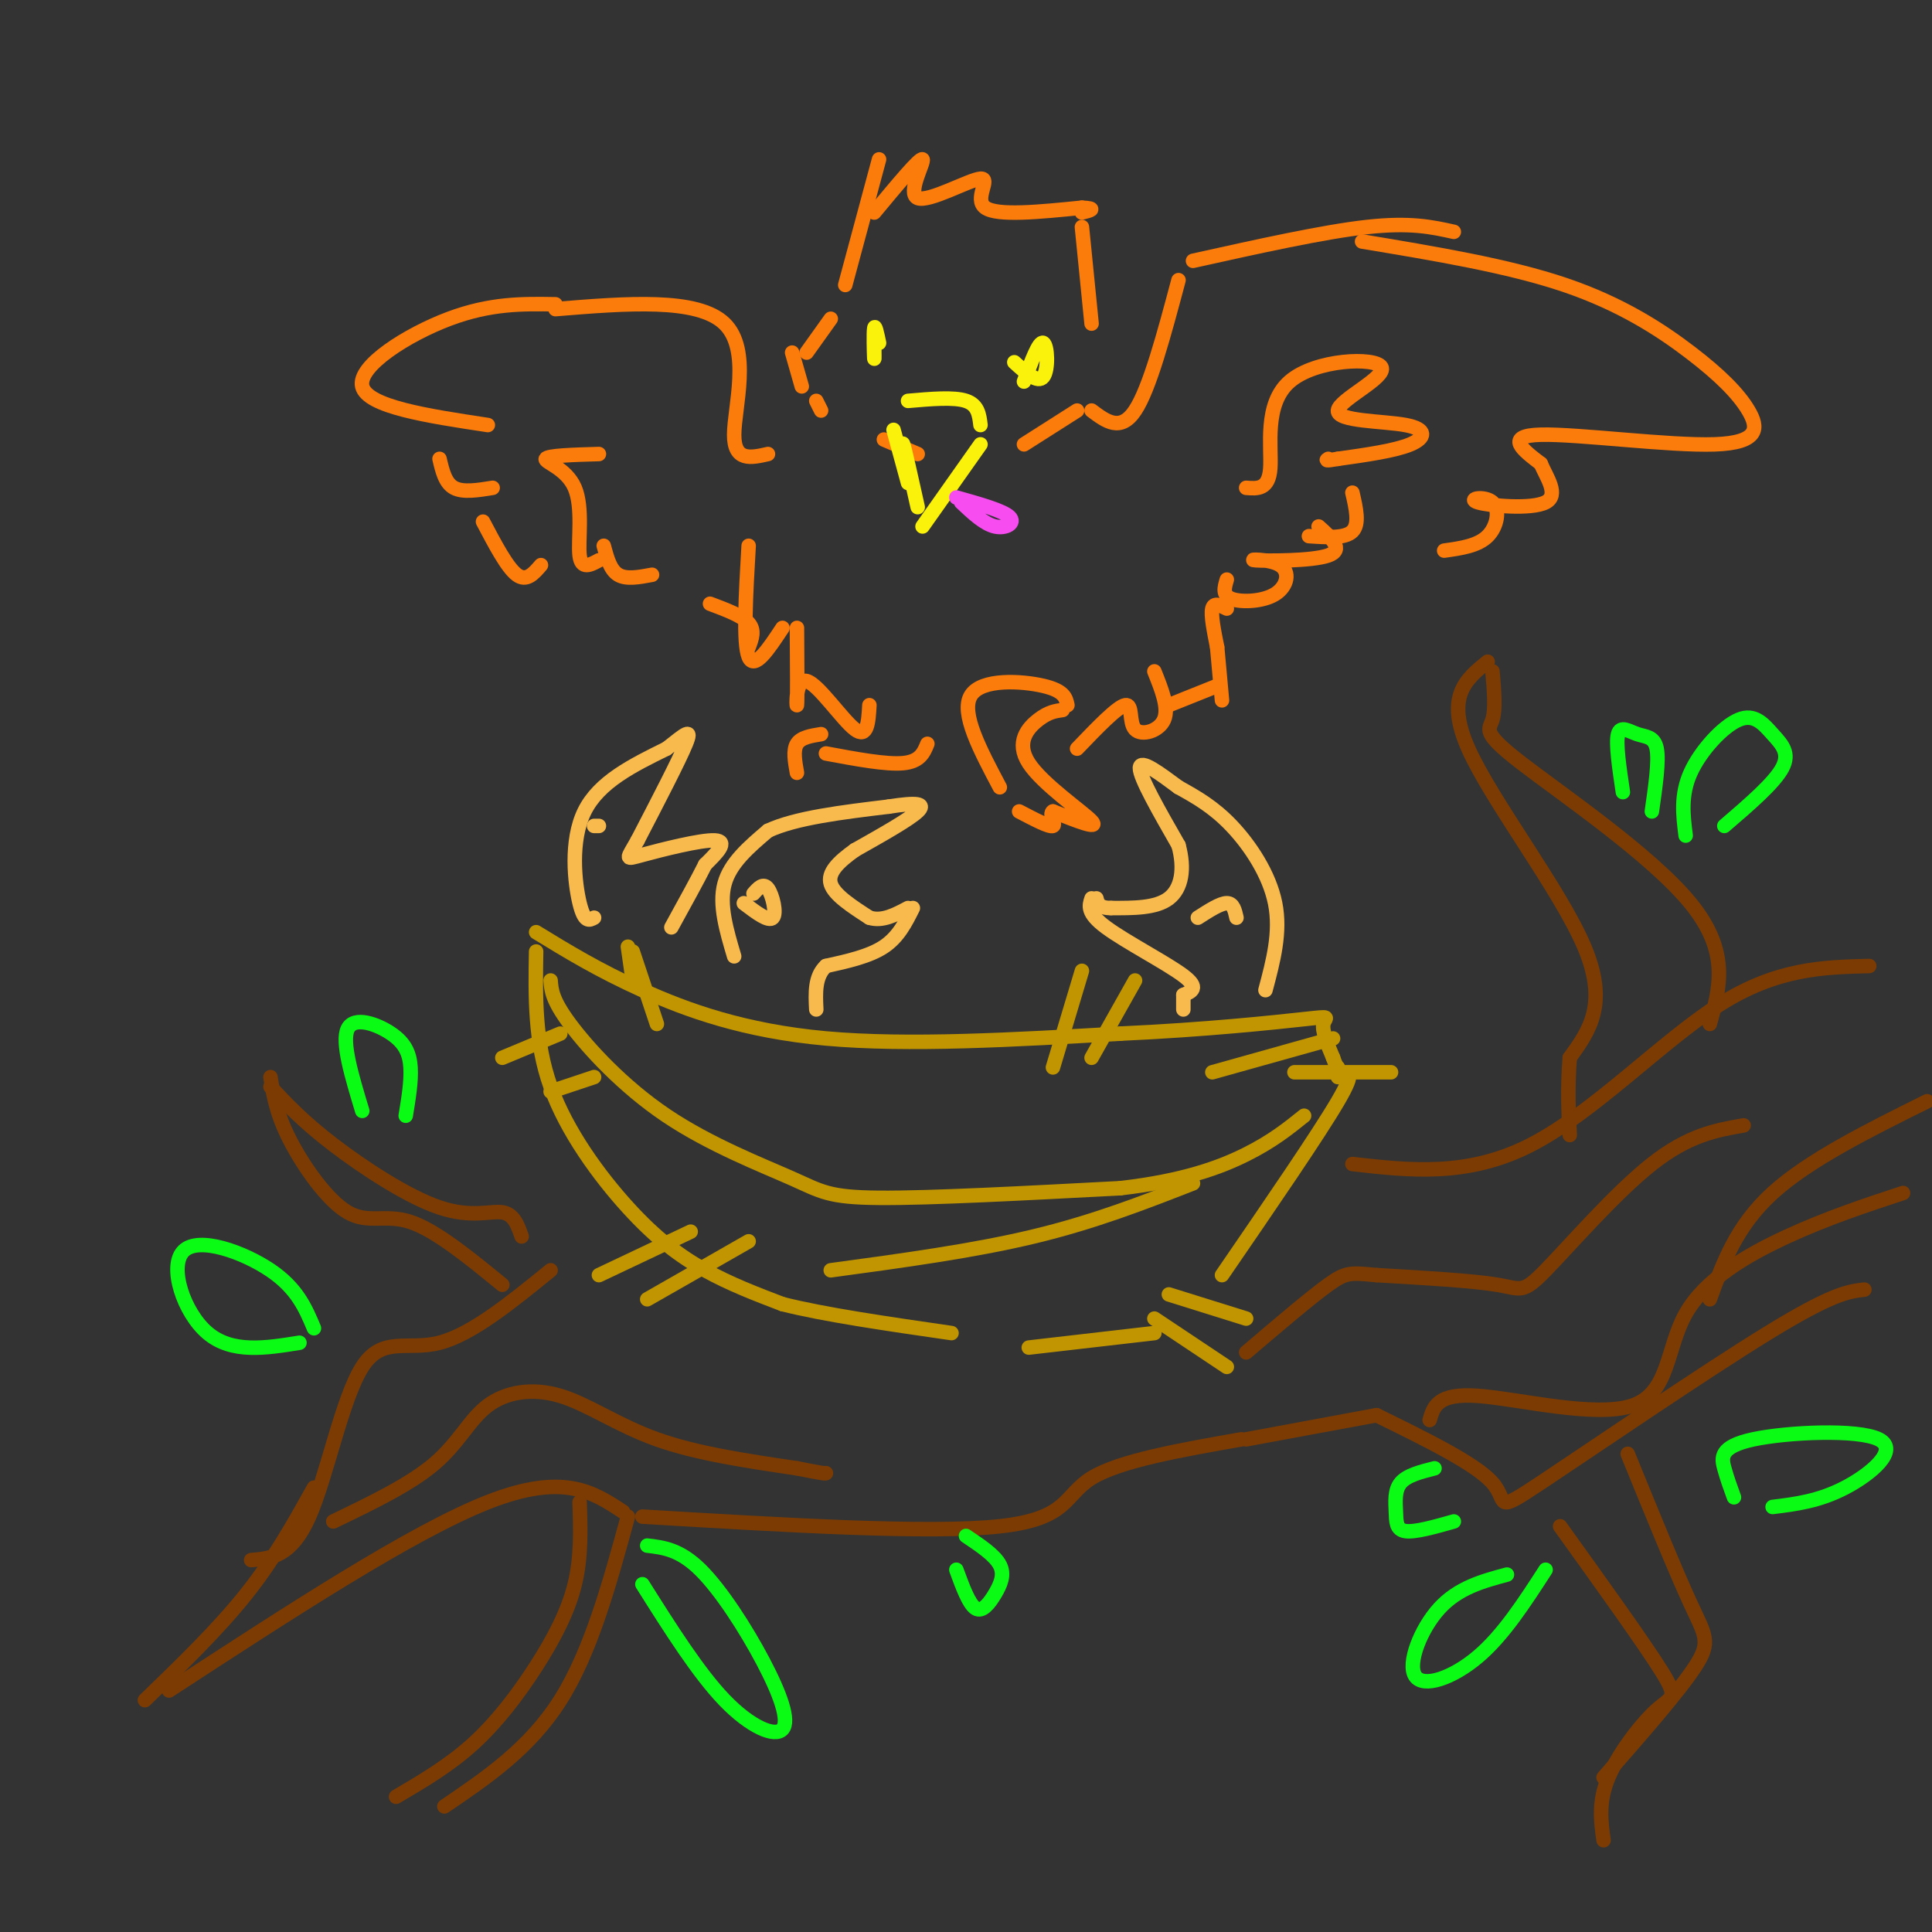<svg viewBox='0 0 400 400' version='1.1' xmlns='http://www.w3.org/2000/svg' xmlns:xlink='http://www.w3.org/1999/xlink'><rect x="0" y="0" width="400" height="400" fill="#333333" stroke="none"/><g fill='none' stroke='rgb(192,149,1)' stroke-width='3' stroke-linecap='round' stroke-linejoin='round'><path d='M111,193c6.422,3.933 12.844,7.867 22,12c9.156,4.133 21.044,8.467 38,10c16.956,1.533 38.978,0.267 61,-1'/><path d='M232,214c17.821,-0.810 31.875,-2.333 38,-3c6.125,-0.667 4.321,-0.476 4,1c-0.321,1.476 0.839,4.238 2,7'/><path d='M276,219c0.500,1.500 0.750,1.750 1,2'/><path d='M277,223c2.000,-0.917 4.000,-1.833 0,5c-4.000,6.833 -14.000,21.417 -24,36'/><path d='M111,197c-0.161,9.351 -0.321,18.702 3,28c3.321,9.298 10.125,18.542 16,25c5.875,6.458 10.821,10.131 16,13c5.179,2.869 10.589,4.935 16,7'/><path d='M162,270c8.500,2.167 21.750,4.083 35,6'/><path d='M114,203c0.150,2.011 0.300,4.022 4,9c3.700,4.978 10.951,12.922 20,19c9.049,6.078 19.898,10.290 26,13c6.102,2.710 7.458,3.917 18,4c10.542,0.083 30.271,-0.959 50,-2'/><path d='M232,246c13.022,-1.511 20.578,-4.289 26,-7c5.422,-2.711 8.711,-5.356 12,-8'/><path d='M247,245c-10.250,4.000 -20.500,8.000 -33,11c-12.500,3.000 -27.250,5.000 -42,7'/><path d='M143,255c0.000,0.000 -19.000,9.000 -19,9'/><path d='M155,257c0.000,0.000 -21.000,12.000 -21,12'/><path d='M218,221c0.000,0.000 6.000,-20.000 6,-20'/><path d='M226,219c0.000,0.000 9.000,-16.000 9,-16'/><path d='M242,268c0.000,0.000 16.000,5.000 16,5'/><path d='M239,273c0.000,0.000 15.000,10.000 15,10'/><path d='M116,214c0.000,0.000 -12.000,5.000 -12,5'/><path d='M123,223c0.000,0.000 -9.000,3.000 -9,3'/><path d='M131,203c0.000,0.000 -1.000,-7.000 -1,-7'/><path d='M136,212c0.000,0.000 -5.000,-15.000 -5,-15'/><path d='M251,222c0.000,0.000 25.000,-7.000 25,-7'/><path d='M268,222c0.000,0.000 20.000,0.000 20,0'/><path d='M213,279c0.000,0.000 26.000,-3.000 26,-3'/></g>
<g fill='none' stroke='rgb(124,59,2)' stroke-width='3' stroke-linecap='round' stroke-linejoin='round'><path d='M280,241c11.978,1.356 23.956,2.711 37,-4c13.044,-6.711 27.156,-21.489 39,-29c11.844,-7.511 21.422,-7.756 31,-8'/><path d='M386,267c-3.292,0.381 -6.583,0.762 -20,9c-13.417,8.238 -36.958,24.333 -47,31c-10.042,6.667 -6.583,3.905 -10,0c-3.417,-3.905 -13.708,-8.952 -24,-14'/><path d='M285,293c0.000,0.000 -27.000,5.000 -27,5'/><path d='M257,298c-12.622,2.222 -25.244,4.444 -31,8c-5.756,3.556 -4.644,8.444 -19,10c-14.356,1.556 -44.178,-0.222 -74,-2'/><path d='M129,313c-6.167,-4.083 -12.333,-8.167 -28,-2c-15.667,6.167 -40.833,22.583 -66,39'/><path d='M114,263c-8.167,6.643 -16.333,13.286 -23,15c-6.667,1.714 -11.833,-1.500 -16,5c-4.167,6.500 -7.333,22.714 -11,31c-3.667,8.286 -7.833,8.643 -12,9'/><path d='M65,308c-4.083,7.333 -8.167,14.667 -14,22c-5.833,7.333 -13.417,14.667 -21,22'/><path d='M130,314c-3.833,14.000 -7.667,28.000 -14,38c-6.333,10.000 -15.167,16.000 -24,22'/><path d='M120,311c0.190,5.673 0.381,11.345 -1,17c-1.381,5.655 -4.333,11.292 -8,17c-3.667,5.708 -8.048,11.488 -13,16c-4.952,4.512 -10.476,7.756 -16,11'/><path d='M108,256c-0.798,-2.315 -1.595,-4.631 -4,-5c-2.405,-0.369 -6.417,1.208 -13,-1c-6.583,-2.208 -15.738,-8.202 -22,-13c-6.262,-4.798 -9.631,-8.399 -13,-12'/><path d='M56,223c0.607,3.780 1.214,7.560 4,13c2.786,5.440 7.750,12.542 12,15c4.250,2.458 7.786,0.274 13,2c5.214,1.726 12.107,7.363 19,13'/><path d='M337,301c4.956,12.156 9.911,24.311 13,31c3.089,6.689 4.311,7.911 1,13c-3.311,5.089 -11.156,14.044 -19,23'/><path d='M323,316c8.696,12.113 17.393,24.226 21,30c3.607,5.774 2.125,5.208 -1,8c-3.125,2.792 -7.893,8.940 -10,14c-2.107,5.060 -1.554,9.030 -1,13'/><path d='M354,212c2.089,-7.494 4.179,-14.988 -4,-25c-8.179,-10.012 -26.625,-22.542 -35,-29c-8.375,-6.458 -6.679,-6.845 -6,-9c0.679,-2.155 0.339,-6.077 0,-10'/><path d='M308,137c-4.422,3.556 -8.844,7.111 -4,18c4.844,10.889 18.956,29.111 24,41c5.044,11.889 1.022,17.444 -3,23'/><path d='M325,219c-0.500,6.500 -0.250,11.250 0,16'/><path d='M361,233c-5.690,0.994 -11.381,1.988 -19,8c-7.619,6.012 -17.167,17.042 -22,22c-4.833,4.958 -4.952,3.845 -10,3c-5.048,-0.845 -15.024,-1.423 -25,-2'/><path d='M285,264c-5.356,-0.489 -6.244,-0.711 -10,2c-3.756,2.711 -10.378,8.356 -17,14'/><path d='M296,294c0.807,-2.802 1.614,-5.604 10,-5c8.386,0.604 24.351,4.616 32,2c7.649,-2.616 6.982,-11.858 11,-19c4.018,-7.142 12.719,-12.183 21,-16c8.281,-3.817 16.140,-6.408 24,-9'/><path d='M354,269c2.750,-7.583 5.500,-15.167 13,-22c7.500,-6.833 19.750,-12.917 32,-19'/><path d='M69,315c7.971,-3.836 15.943,-7.671 21,-12c5.057,-4.329 7.201,-9.150 11,-12c3.799,-2.850 9.254,-3.729 15,-2c5.746,1.729 11.785,6.065 20,9c8.215,2.935 18.608,4.467 29,6'/><path d='M165,304c5.833,1.167 5.917,1.083 6,1'/></g>
<g fill='none' stroke='rgb(10,252,21)' stroke-width='3' stroke-linecap='round' stroke-linejoin='round'><path d='M65,275c-1.732,-4.125 -3.464,-8.250 -9,-12c-5.536,-3.750 -14.875,-7.125 -18,-4c-3.125,3.125 -0.036,12.750 5,17c5.036,4.250 12.018,3.125 19,2'/><path d='M75,230c-2.161,-7.149 -4.321,-14.298 -3,-17c1.321,-2.702 6.125,-0.958 9,1c2.875,1.958 3.821,4.131 4,7c0.179,2.869 -0.411,6.435 -1,10'/><path d='M134,320c3.367,0.396 6.734,0.791 11,5c4.266,4.209 9.432,12.231 13,19c3.568,6.769 5.537,12.284 4,14c-1.537,1.716 -6.582,-0.367 -12,-6c-5.418,-5.633 -11.209,-14.817 -17,-24'/><path d='M198,325c1.310,3.577 2.619,7.155 4,8c1.381,0.845 2.833,-1.042 4,-3c1.167,-1.958 2.048,-3.988 1,-6c-1.048,-2.012 -4.024,-4.006 -7,-6'/><path d='M312,326c-5.048,1.363 -10.095,2.726 -14,7c-3.905,4.274 -6.667,11.458 -5,14c1.667,2.542 7.762,0.440 13,-4c5.238,-4.440 9.619,-11.220 14,-18'/><path d='M301,315c-4.012,1.137 -8.024,2.274 -10,2c-1.976,-0.274 -1.917,-1.958 -2,-4c-0.083,-2.042 -0.310,-4.440 1,-6c1.310,-1.560 4.155,-2.280 7,-3'/><path d='M359,310c-0.705,-1.930 -1.410,-3.860 -2,-6c-0.590,-2.140 -1.065,-4.491 6,-6c7.065,-1.509 21.671,-2.175 26,0c4.329,2.175 -1.620,7.193 -7,10c-5.380,2.807 -10.190,3.404 -15,4'/><path d='M357,171c5.164,-4.437 10.329,-8.874 12,-12c1.671,-3.126 -0.150,-4.941 -2,-7c-1.850,-2.059 -3.729,-4.362 -7,-3c-3.271,1.362 -7.935,6.389 -10,11c-2.065,4.611 -1.533,8.805 -1,13'/><path d='M342,168c0.750,-5.226 1.500,-10.452 1,-13c-0.500,-2.548 -2.250,-2.417 -4,-3c-1.750,-0.583 -3.500,-1.881 -4,0c-0.500,1.881 0.250,6.940 1,12'/></g>
<g fill='none' stroke='rgb(248,186,77)' stroke-width='3' stroke-linecap='round' stroke-linejoin='round'><path d='M152,198c-1.583,-5.333 -3.167,-10.667 -2,-15c1.167,-4.333 5.083,-7.667 9,-11'/><path d='M159,172c5.667,-2.667 15.333,-3.833 25,-5'/><path d='M184,167c5.800,-0.911 7.800,-0.689 6,1c-1.800,1.689 -7.400,4.844 -13,8'/><path d='M177,176c-3.489,2.489 -5.711,4.711 -5,7c0.711,2.289 4.356,4.644 8,7'/><path d='M180,190c2.667,0.833 5.333,-0.583 8,-2'/><path d='M189,188c-1.500,3.000 -3.000,6.000 -6,8c-3.000,2.000 -7.500,3.000 -12,4'/><path d='M171,200c-2.333,2.167 -2.167,5.583 -2,9'/><path d='M156,185c1.022,-1.156 2.044,-2.311 3,-1c0.956,1.311 1.844,5.089 1,6c-0.844,0.911 -3.422,-1.044 -6,-3'/><path d='M262,205c1.600,-6.000 3.200,-12.000 2,-18c-1.200,-6.000 -5.200,-12.000 -9,-16c-3.800,-4.000 -7.400,-6.000 -11,-8'/><path d='M244,163c-3.844,-2.844 -7.956,-5.956 -8,-4c-0.044,1.956 3.978,8.978 8,16'/><path d='M244,175c1.333,4.844 0.667,8.956 -2,11c-2.667,2.044 -7.333,2.022 -12,2'/><path d='M230,188c-2.500,0.000 -2.750,-1.000 -3,-2'/><path d='M226,186c-0.511,1.511 -1.022,3.022 3,6c4.022,2.978 12.578,7.422 16,10c3.422,2.578 1.711,3.289 0,4'/><path d='M245,206c0.000,1.167 0.000,2.083 0,3'/><path d='M256,190c-0.333,-1.500 -0.667,-3.000 -2,-3c-1.333,0.000 -3.667,1.500 -6,3'/><path d='M123,190c-1.000,0.556 -2.000,1.111 -3,-3c-1.000,-4.111 -2.000,-12.889 1,-19c3.000,-6.111 10.000,-9.556 17,-13'/><path d='M138,155c3.978,-3.133 5.422,-4.467 4,-1c-1.422,3.467 -5.711,11.733 -10,20'/><path d='M132,174c-2.238,4.012 -2.833,4.042 1,3c3.833,-1.042 12.095,-3.155 15,-3c2.905,0.155 0.452,2.577 -2,5'/><path d='M146,179c-1.500,3.000 -4.250,8.000 -7,13'/><path d='M123,171c0.000,0.000 1.000,0.000 1,0'/></g>
<g fill='none' stroke='rgb(251,123,11)' stroke-width='3' stroke-linecap='round' stroke-linejoin='round'><path d='M175,59c0.000,0.000 7.000,-26.000 7,-26'/><path d='M181,44c4.758,-5.724 9.515,-11.448 10,-11c0.485,0.448 -3.303,7.069 -1,8c2.303,0.931 10.697,-3.826 13,-4c2.303,-0.174 -1.485,4.236 1,6c2.485,1.764 11.242,0.882 20,0'/><path d='M224,43c3.333,0.167 1.667,0.583 0,1'/><path d='M224,47c0.000,0.000 2.000,20.000 2,20'/><path d='M172,66c0.000,0.000 -5.000,7.000 -5,7'/><path d='M164,73c0.000,0.000 2.000,7.000 2,7'/><path d='M169,83c0.000,0.000 1.000,2.000 1,2'/><path d='M183,91c0.000,0.000 7.000,3.000 7,3'/><path d='M223,85c0.000,0.000 -11.000,7.000 -11,7'/><path d='M226,85c3.000,2.250 6.000,4.500 9,0c3.000,-4.500 6.000,-15.750 9,-27'/><path d='M247,54c13.500,-3.000 27.000,-6.000 36,-7c9.000,-1.000 13.500,0.000 18,1'/><path d='M282,50c15.151,2.519 30.302,5.038 42,9c11.698,3.962 19.944,9.368 26,14c6.056,4.632 9.922,8.489 12,12c2.078,3.511 2.367,6.676 -7,7c-9.367,0.324 -28.391,-2.193 -36,-2c-7.609,0.193 -3.805,3.097 0,6'/><path d='M319,96c1.121,2.713 3.925,6.495 1,8c-2.925,1.505 -11.578,0.733 -14,0c-2.422,-0.733 1.386,-1.428 3,0c1.614,1.428 1.032,4.979 -1,7c-2.032,2.021 -5.516,2.510 -9,3'/><path d='M280,102c0.750,3.250 1.500,6.500 0,8c-1.500,1.500 -5.250,1.250 -9,1'/><path d='M273,109c2.685,2.408 5.370,4.816 2,6c-3.370,1.184 -12.795,1.143 -15,1c-2.205,-0.143 2.811,-0.389 5,1c2.189,1.389 1.551,4.412 -1,6c-2.551,1.588 -7.015,1.739 -9,1c-1.985,-0.739 -1.493,-2.370 -1,-4'/><path d='M258,101c2.338,0.188 4.676,0.377 5,-4c0.324,-4.377 -1.367,-13.318 4,-18c5.367,-4.682 17.792,-5.105 19,-3c1.208,2.105 -8.800,6.740 -9,9c-0.200,2.260 9.408,2.147 14,3c4.592,0.853 4.169,2.672 1,4c-3.169,1.328 -9.085,2.164 -15,3'/><path d='M277,95c-2.833,0.500 -2.417,0.250 -2,0'/><path d='M159,94c-3.511,0.800 -7.022,1.600 -7,-4c0.022,-5.600 3.578,-17.600 -2,-23c-5.578,-5.400 -20.289,-4.200 -35,-3'/><path d='M115,63c-6.711,-0.111 -13.422,-0.222 -22,3c-8.578,3.222 -19.022,9.778 -18,14c1.022,4.222 13.511,6.111 26,8'/><path d='M91,95c0.583,2.500 1.167,5.000 3,6c1.833,1.000 4.917,0.500 8,0'/><path d='M100,108c2.500,4.750 5.000,9.500 7,11c2.000,1.500 3.500,-0.250 5,-2'/><path d='M124,94c-5.321,0.155 -10.643,0.310 -11,1c-0.357,0.690 4.250,1.917 6,6c1.750,4.083 0.643,11.024 1,14c0.357,2.976 2.179,1.988 4,1'/><path d='M125,113c0.667,2.500 1.333,5.000 3,6c1.667,1.000 4.333,0.500 7,0'/><path d='M254,126c-1.333,-0.667 -2.667,-1.333 -3,0c-0.333,1.333 0.333,4.667 1,8'/><path d='M252,134c0.000,0.000 1.000,11.000 1,11'/><path d='M252,142c0.000,0.000 -10.000,4.000 -10,4'/><path d='M239,139c1.524,3.798 3.048,7.595 2,10c-1.048,2.405 -4.667,3.417 -6,2c-1.333,-1.417 -0.381,-5.262 -2,-5c-1.619,0.262 -5.810,4.631 -10,9'/><path d='M221,146c-0.311,-1.489 -0.622,-2.978 -5,-4c-4.378,-1.022 -12.822,-1.578 -15,2c-2.178,3.578 1.911,11.289 6,19'/><path d='M220,147c-1.452,0.196 -2.905,0.393 -5,2c-2.095,1.607 -4.833,4.625 -2,9c2.833,4.375 11.238,10.107 13,12c1.762,1.893 -3.119,-0.054 -8,-2'/><path d='M218,168c-0.933,0.489 0.733,2.711 0,3c-0.733,0.289 -3.867,-1.356 -7,-3'/><path d='M147,125c3.333,1.250 6.667,2.500 8,4c1.333,1.500 0.667,3.250 0,5'/><path d='M155,113c-0.583,10.083 -1.167,20.167 0,23c1.167,2.833 4.083,-1.583 7,-6'/><path d='M165,130c0.054,7.655 0.107,15.310 0,16c-0.107,0.690 -0.375,-5.583 2,-5c2.375,0.583 7.393,8.024 10,10c2.607,1.976 2.804,-1.512 3,-5'/><path d='M192,154c-0.750,1.833 -1.500,3.667 -5,4c-3.500,0.333 -9.750,-0.833 -16,-2'/><path d='M170,152c-2.083,0.333 -4.167,0.667 -5,2c-0.833,1.333 -0.417,3.667 0,6'/></g>
<g fill='none' stroke='rgb(251,242,11)' stroke-width='3' stroke-linecap='round' stroke-linejoin='round'><path d='M185,89c0.000,0.000 3.000,11.000 3,11'/><path d='M188,99c-0.667,-4.000 -1.333,-8.000 -1,-7c0.333,1.000 1.667,7.000 3,13'/><path d='M191,109c0.000,0.000 12.000,-17.000 12,-17'/><path d='M203,88c-0.250,-2.083 -0.500,-4.167 -3,-5c-2.500,-0.833 -7.250,-0.417 -12,0'/><path d='M212,79c1.556,-4.222 3.111,-8.444 4,-8c0.889,0.444 1.111,5.556 0,7c-1.111,1.444 -3.556,-0.778 -6,-3'/><path d='M181,71c0.022,2.000 0.044,4.000 0,3c-0.044,-1.000 -0.156,-5.000 0,-6c0.156,-1.000 0.578,1.000 1,3'/></g>
<g fill='none' stroke='rgb(246,76,240)' stroke-width='3' stroke-linecap='round' stroke-linejoin='round'><path d='M198,103c4.822,1.356 9.644,2.711 11,4c1.356,1.289 -0.756,2.511 -3,2c-2.244,-0.511 -4.622,-2.756 -7,-5'/></g>
</svg>
